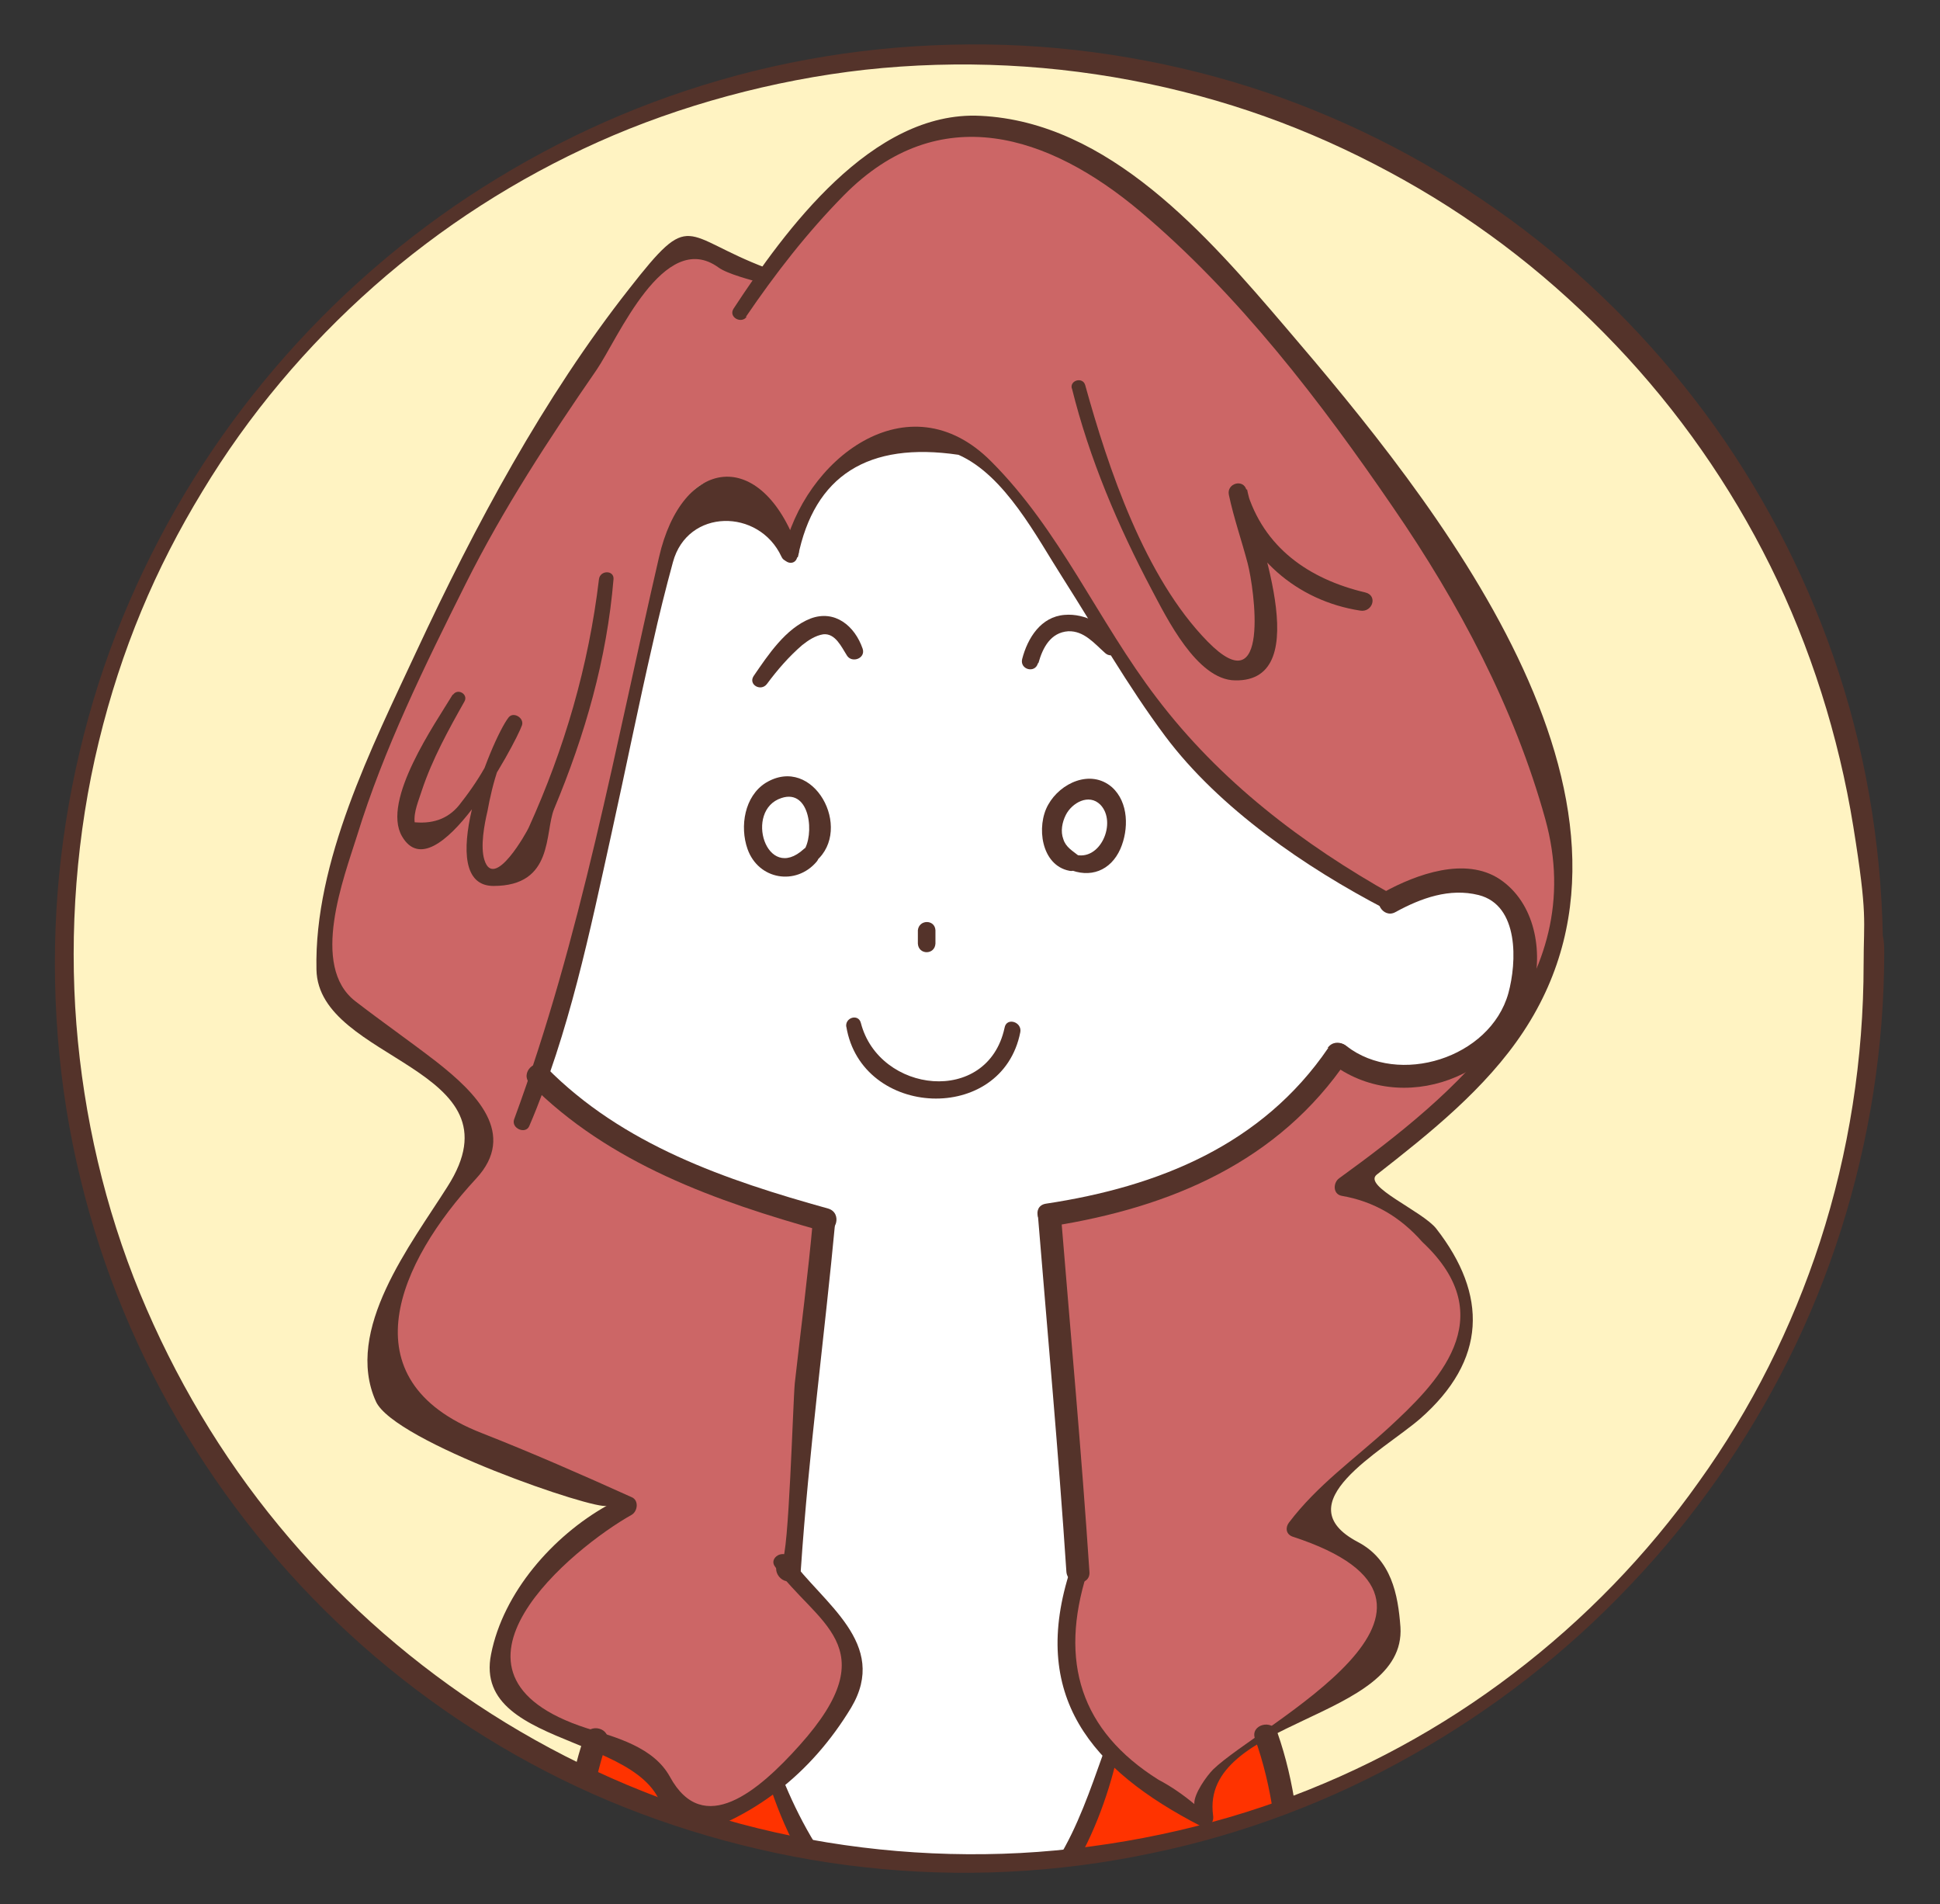 <?xml version="1.0" encoding="UTF-8"?>
<svg id="_レイヤー_1" data-name="レイヤー_1" xmlns="http://www.w3.org/2000/svg" xmlns:xlink="http://www.w3.org/1999/xlink" version="1.1" viewBox="0 0 320 314">
  <rect x="0" y="0" width="320" height="314" fill="#333333" stroke="none"/>
  <!-- Generator: Adobe Illustrator 29.0.1, SVG Export Plug-In . SVG Version: 2.1.0 Build 192)  -->
  <defs>
    <style>
      .st0 {
        fill: none;
      }

      .st1 {
        fill: #c66;
      }

      .st2 {
        fill: #fff;
      }

      .st3 {
        fill: #fff3c2;
      }

      .st4 {
        fill: #f30;
      }

      .st5 {
        fill: #54332a;
      }

      .st6 {
        clip-path: url(#clippath);
      }
    </style>
    <clipPath id="clippath">
      <circle class="st3" cx="159.7" cy="157.4" r="149.2"/>
    </clipPath>
  </defs>
  <polyline class="st0" points="1083.9 340.5 -22.7 340.5 -23.7 -755.1"/>
  <g>
    <g>
      <circle class="st3" cx="159.7" cy="157.4" r="149.2"/>
      <g class="st6">
        <g>
          <path class="st1" d="M196.6,40.6c-8.9-8.8-21.1-20.1-34.3-20.1s-3.9.2-5.9.8c-13,3.2-22.6,13.5-30.3,24.2-2.4-.7-4.7-1.5-6.8-2.7-1.3-1-3.8-3.2-5.4-3.2s-3.5,2.2-4.7,3.8c-4.4,5.1-8.2,11.1-12,16.8-11.7,17.1-22.2,35.2-30.1,54.2-5.4,12.7-12,27.2-13.6,41.2,0,.6-.1,1.2-.1,1.7,0,7,5.3,10,10.9,14.1,4.2,3.3,12.8,9,15.4,14.4.2.3.3.7.5,1.1,1.3,3.8-2.9,6.3-5.1,9.5-5.4,7.6-11.7,18-13.3,27.2-1.6,10.1,10.1,11.7,17.4,14.2,8.2,3.2,16.2,6.6,24.4,10.4-9.2,4.4-30.1,23.8-16.8,33.6,3.3,2.7,7.4,3.7,11.5,4.9,3,.9,5.9,2,8.5,4,2.5,2.2,6.3,7.3,4.7,10.8,5.1-.9,11.2-3.9,16.5-7.9,6.2-4.8,11.4-10.9,13-17.1,1.7-7.9-6.8-11.8-10.8-17.6.1,0,.2-.1.3-.2.9-16.1,2.8-32.3,4.6-48,.5-3.2.7-6.5,1-9.7-17.6-4.8-35.4-11.2-47.1-23.5,8.8-25.5,15.8-66.8,21.8-89.2,1.6-5.7,4.4-11.4,11.4-8.2,4.1,1.9,6.7,6.7,7.9,10.8h.4c.9-7.4,7.7-15.3,14.2-18.4,10.1-4.4,19,4.1,24.7,11.7,8.9,11.7,14.9,25,24.1,36.4,7.9,9.8,24.4,22.3,35.8,28,11-6.4,23.5-4.8,22.2,11.2-.3,4-1.8,7.4-4.2,10.3-6.5,7.7-18.9,10.1-26.5,3.6-10.6,16.6-28.6,23.9-47.7,26.6,1.6,18.9,3.8,44.8,4.7,58.7-4.9,10.7-1.4,20.2,1.4,25.9.9,1.7,2.3,3.3,3.8,4.7h0c1.5,1.4,3.2,2.7,4.9,4,3.6,2.5,7.5,4.5,10.6,6.2-1.7-4.4,3.7-9.2,10.3-13.7,7.2-5,15.9-9.6,18.2-12.9,6.7-9.8-3.5-19.9-13.6-21.2,7.3-12,26.6-18.7,28.5-33.9,0-.4,0-.8,0-1.3,0-8.8-11.9-20.9-20.3-21.2,9-6.5,19.5-14.8,26.9-24.5,3.9-5,6.9-10.3,8.5-16,4.7-17.4-7-40.5-14.9-55.1-12-21.5-28.2-42.4-45.6-59.5ZM80.6,128.2c1.3-4.2,3-7.8,4.3-9-.8,2.6-2.3,5.9-4.3,9Z"/>
          <path class="st2" d="M152.6,320.2c1.1.2,2.1.2,3.1.2,15.2,0,23.3-16.2,27.3-30.7h0c-1.5-1.4-2.9-3-3.8-4.7-2.8-5.7-6.3-15.2-1.4-25.9-.9-13.9-3.2-39.9-4.7-58.7,19.2-2.8,37.1-10,47.7-26.6,7.6,6.5,20.1,4.1,26.5-3.6,2.4-2.8,3.9-6.3,4.2-10.3,1.3-16.1-11.2-17.6-22.2-11.2-11.4-5.7-27.9-18.2-35.8-28-9.2-11.4-15.2-24.7-24.1-36.4-5.7-7.6-14.5-16.2-24.7-11.7-6.5,3.1-13.2,11-14.2,18.4h-.4c-1.3-4.1-3.8-8.9-7.9-10.8-7-3.2-9.8,2.5-11.4,8.2-6,22.4-13.1,63.7-21.8,89.2,11.7,12.3,29.5,18.7,47.1,23.5-.3,3.2-.5,6.5-1,9.7-1.8,15.7-3.7,31.9-4.6,48-.1,0-.2.1-.3.2,4,5.8,12.6,9.7,10.8,17.6-1.5,6.2-6.7,12.3-13,17.1,4.3,12.6,11.8,24.7,24.7,26.6Z"/>
          <path class="st4" d="M198.5,299.9c-3.2-1.7-7.1-3.8-10.6-6.2-1.7-1.2-3.4-2.5-4.9-3.9-4,14.5-12.1,30.7-27.3,30.7s-2,0-3.1-.2c-12.9-1.9-20.4-14-24.7-26.6-5.3,4-11.4,7-16.5,7.9,1.6-3.5-2.2-8.5-4.7-10.8-2.5-2-5.5-3.1-8.5-4-5.3,13.9-3.6,34.4-4.2,48.3,16.7,2.6,32.7,5.1,49.9,5.1s7.9,0,12,0c19-.2,38.8-1,57.4-3.8-.8-14.1,1.1-35.6-4.5-50-6.6,4.5-12,9.3-10.3,13.7Z"/>
          <path class="st2" d="M84.9,119.1c-1.3,1.3-3,4.9-4.3,9,2-3.2,3.5-6.5,4.3-9Z"/>
          <path class="st5" d="M96.4,286.3c-5.6,16.4-3.5,33.9-4.4,50.9-.1,2.4,3.7,2.4,3.8,0,.9-16.7-1.2-33.8,4.3-49.9.8-2.3-2.9-3.3-3.7-1h0Z"/>
          <path class="st5" d="M207,286.7c5.8,16.2,3.6,33.6,4.5,50.5.1,2.4,3.9,2.4,3.8,0-1-17.2,1.2-35-4.6-51.5-.8-2.3-4.5-1.3-3.7,1h0Z"/>
          <path class="st5" d="M171.2,200.4c1.6,19.6,3.4,39.2,4.7,58.8.2,2.4,4,2.4,3.8,0-1.3-19.6-3.1-39.2-4.7-58.8-.2-2.4-4-2.4-3.8,0h0Z"/>
          <path class="st5" d="M219.1,172.8c-10.9,16-28,22.9-46.6,25.7-2.4.4-1.4,4,1,3.7,19.6-3.1,37.4-10.6,48.8-27.5,1.4-2-1.9-3.9-3.3-1.9h0Z"/>
          <path class="st5" d="M230.2,150.4c4.2-2.3,8.9-4,13.7-2.8,6.7,1.7,6.3,11.1,4.9,16.2-3,10.7-18.1,15.4-26.7,8.7-1.9-1.5-4.6,1.2-2.7,2.7,11.8,9.2,29.5,2.3,33.4-11.8,1.8-6.5.4-14.5-5.4-18.4-5.7-3.8-13.8-.8-19.1,2.1-2.1,1.2-.2,4.5,1.9,3.3h0Z"/>
          <path class="st5" d="M136.6,199.3c-16.9-4.7-33.9-10.5-46.5-23.3-1.7-1.7-4.4.9-2.7,2.7,13.1,13.2,30.7,19.4,48.2,24.3,2.4.7,3.4-3,1-3.7h0Z"/>
          <path class="st5" d="M134.1,201.1c-.8,9-2,18-3,27-.3,3-1,28.7-2.1,29.2-2.2,1-.3,4.3,1.9,3.3.1,0,.2-.1.3-.2.6-.3.9-1,.9-1.6,1.3-19.3,3.9-38.4,5.7-57.6.2-2.4-3.6-2.4-3.8,0h0Z"/>
          <path class="st5" d="M134.6,142c6.2-5.3-.4-17.7-8.3-12.9-3.5,2.2-4.3,7.2-3,10.9,1.8,5.1,8,6.1,11.4,2.1,1.2-1.4-.7-3.4-2.1-2.1-6.2,5.7-9.9-6.4-3.7-8.4,4.8-1.6,5.5,6.2,3.6,8.8-.9,1.3,1,2.5,2,1.6Z"/>
          <path class="st5" d="M176.2,143.3c3.6,1.6,7,.3,8.6-3.3,1.4-3.2,1.4-7.7-1.4-10.2-3.5-3-8.5-.7-10.5,2.9-2,3.5-1.2,10,3.5,10.9,1.3.3,2.8-1.5,1.5-2.5-1-.8-2.1-1.4-2.5-2.7-.5-1.3-.2-2.8.4-4,1-2,3.8-3.6,5.7-1.7,2.8,2.9,0,9.5-4.3,8.2-1.4-.4-2.4,1.8-1,2.4Z"/>
          <path class="st5" d="M151.4,153.4c0,.7,0,1.5,0,2.2.1,1.9,2.8,1.9,2.9,0,0-.7,0-1.5,0-2.2-.1-1.8-2.7-1.8-2.9,0h0Z"/>
          <path class="st5" d="M139.6,169.3c2.5,15.1,25.7,16.2,28.7.9.3-1.7-2.3-2.5-2.6-.7-2.8,12.9-20.7,10.8-23.7-.8-.4-1.6-2.7-.9-2.4.7h0Z"/>
          <path class="st5" d="M131.6,91.9c2.7-13.5,11.6-19.1,26.5-16.9,7.7,3.4,12.9,13.6,17.2,20.3,5.6,8.8,10.7,17.8,16.9,26.1,8.9,11.9,23.2,21.7,36.3,28.5,1.5.8,2.8-1.5,1.3-2.3-15-8.4-28.6-18.8-39-32.5-9.7-12.7-15.9-27.6-27.3-39-13.7-13.8-31-.3-34.3,15.2-.3,1.5,1.9,2.2,2.3.6h0Z"/>
          <path class="st5" d="M131.6,90.5c-6-16.9-19.1-15.2-22.9,1.4-7.2,31.1-12.8,62.6-23.9,92.7-.5,1.5,1.9,2.5,2.5,1.1,6.6-15.4,10-32.1,13.6-48.4,2.3-10.4,4.4-20.9,6.8-31.3,1-4.5,2.1-8.9,3.3-13.3,2.4-8.9,14.2-8.9,17.9-.9.7,1.6,3.3.4,2.8-1.2h0Z"/>
          <path class="st5" d="M126.4,44.2c-14-5.3-12.2-9.9-22.6,3.4-14.1,17.9-25.5,39.2-35.1,59.8-7.4,15.9-16.9,34.7-16.5,52.5.3,15.2,34.3,16,21.6,35.8-6,9.5-17.1,23.6-11.8,35.4,3,6.7,36.5,18.1,38.1,17.2-8.9,5-17.1,14.3-19.1,24.5-3.3,16.5,29.9,12.8,28.5,28.8-.1,1.2,1.3,2.1,2.3,1.8,12.4-3.3,22-10.9,28.6-21.8,6.3-10.6-4.7-17.2-10.1-24.7-1.1-1.5-3.5,0-2.5,1.4,6.6,9.4,18.8,13.1,4.1,29.5-6.8,7.6-15.9,15.3-21.4,5.2-2.7-4.9-8.9-6.5-13.7-8-27.9-9-2.1-29.9,7.4-35.2,1-.6,1.2-2.4,0-2.9-8.2-3.7-16.4-7.3-24.8-10.6-22.5-8.8-13.5-28.3-.9-41.9,6.9-7.4,0-14.2-6.5-19.3-4.4-3.4-9-6.6-13.4-10-7.5-5.8-1.9-20.3.3-27.3,4.4-14.3,11.2-28.1,17.9-41.5,6.2-12.4,13.8-24,21.6-35.3,3.5-5.1,11.1-23.4,20.1-16.9,1.5,1.1,5.5,2.1,7.2,2.6,1.6.5,2.2-1.9.7-2.4h0Z"/>
          <path class="st5" d="M123,52.3c4.9-7.2,10.1-13.9,16.2-20.1,15.8-16,33.9-9.9,48.8,2.6,16.3,13.7,29.9,31.5,41.8,48.9,10.8,15.7,20,33,25.1,51.4,7.4,26.8-14.8,45.3-34,59.2-1,.7-1.1,2.6.4,2.9,5.3.9,9.7,3.5,13.3,7.6,13.5,12.6,2.2,23.5-5.6,30.7-5.7,5.2-11.7,9.4-16.4,15.6-.6.8-.5,1.9.6,2.3,34.7,11.3-5.5,31-13.1,38.4-1,1-3.2,4-3.1,5.7-1.8-1.5-3.8-2.9-5.9-4-12.9-8.1-16.4-19.5-11.8-34.1.5-1.7-2.1-2.4-2.7-.7-6.9,21,3.4,33.1,21.4,42.4,1.2.6,2.3-.4,2.1-1.7-2.2-16,31.9-15.6,30.9-31.1-.4-5.4-1.5-11.1-7-14-12.2-6.4,3.9-14.9,10.2-20.3,11.1-9.7,11.2-20.5,2.7-31.4-2.3-2.9-12.2-7-9.8-8.9,8.7-6.8,18-14.2,24.2-23.6,25.3-38.3-14.8-87.6-39.3-116.2-12.9-15.1-29.1-33.8-50.3-34.8-17.9-.9-32.3,19-40.7,31.8-.9,1.4,1.3,2.6,2.2,1.3h0Z"/>
          <path class="st5" d="M126.8,293.9c4.7,14.7,14.2,29.5,31.6,28,14.9-1.3,22.9-19.5,25.8-31.9.4-1.5-1.8-2.1-2.3-.6-4.1,11.5-8.4,24.5-21.3,28.7-16,5.2-26.7-12.9-31.5-24.8-.6-1.4-2.7-.9-2.3.6h0Z"/>
          <path class="st5" d="M126.5,112.8c1.7-2.3,3.6-4.5,5.8-6.4,1-.8,2.2-1.6,3.5-1.8,2-.2,3,2.1,3.9,3.5.8,1.3,3.1.5,2.6-1.1-1.3-3.8-4.6-6.5-8.6-5-4.1,1.6-7,6-9.4,9.5-.9,1.4,1.2,2.6,2.2,1.3h0Z"/>
          <path class="st5" d="M171.3,109.3c.7-2.5,2-5,4.9-5.2,2.6-.1,4.3,2,6.1,3.6,1.1,1,2.9-.2,2.1-1.6-1.7-3-5.4-5-8.8-4.7-3.9.3-6.1,3.8-7,7.3-.4,1.7,2.1,2.4,2.6.7h0Z"/>
          <path class="st5" d="M176.8,64c2.9,11.7,7.6,22.7,13.2,33.3,2.4,4.5,7.4,14.8,13.7,14.9,13.7.3,3.2-25.3,2-31.5-1,.3-1.9.5-2.9.8,2.7,10.3,11.1,17.6,21.6,19.2,2,.3,2.9-2.5.8-3-9.3-2.2-16.8-7.4-19.6-16.9-.5-1.9-3.3-1.1-2.9.8.8,3.8,2.1,7.5,3.1,11.3,1.1,4.2,3.8,23.5-6.6,12.9-10.4-10.6-16.4-28.6-20.2-42.3-.4-1.4-2.6-.8-2.2.6h0Z"/>
          <path class="st5" d="M74.7,114.5c-2.9,4.8-11.8,17.5-8.4,23.4,5.5,9.5,18.8-15.4,19.8-18.3.4-1.2-1.4-2.3-2.2-1.3-2.9,3.7-12.5,27.8-2.5,27.8s8.4-8.8,10-12.7c5.1-12.2,8.7-24.7,9.8-37.9.1-1.5-2.2-1.5-2.4,0-1.7,14.3-5.7,28-11.6,41-.2.5-5.7,10.5-7.3,5.3-.7-2.2,0-5.9.5-8,.8-4.4,2.3-10.3,5.4-13.6-.7-.4-1.5-.9-2.2-1.3-1.9,4.9-4.2,9.2-7.5,13.4-1.8,2.5-4.3,3.6-7.7,3.3-.2-1.7.7-3.7,1.2-5.3,1.7-5.1,4.4-10,7-14.6.7-1.2-1.1-2.3-1.9-1.1h0Z"/>
        </g>
      </g>
    </g>
    <path class="st5" d="M307.4,159c0,15.5-2.4,31-7.2,45.8-4.6,14.1-11.3,27.5-20,39.6-8.5,12-18.9,22.7-30.6,31.6-11.8,9-24.9,16.1-38.9,21.1s-29.8,8.1-45.3,8.6-31.1-1.4-46-5.7c-14.4-4.2-28.2-10.6-40.7-18.9s-23.3-18.1-32.7-29.5c-9.5-11.5-17.2-24.5-22.9-38.3-5.8-14.1-9.3-29.2-10.5-44.4s0-31.4,3.7-46.6,9.3-28.5,17.1-41.3c7.6-12.6,17.2-24,28.3-33.8s23.6-17.8,37-23.8,28.8-10.2,44-11.9c15.6-1.7,31.4-.9,46.7,2.3s29,8.5,42.2,15.9,24.7,16.5,34.9,27.2c10.3,10.8,18.9,23.1,25.5,36.4s11.3,28.1,13.7,43,1.7,15.2,1.7,22.8,3.2-.3,3.2-1.7c0-15.7-2.4-31.5-7.3-46.5-4.7-14.4-11.6-28.1-20.4-40.5-8.8-12.3-19.4-23.3-31.5-32.5s-25.5-16.5-39.8-21.7-30.3-8.3-45.9-8.8c-15.8-.5-31.7,1.4-46.9,5.8s-28.7,10.8-41.5,19.2c-12.7,8.4-24.1,18.7-33.8,30.5s-17.5,24.9-23.3,39-9.5,29.8-10.7,45.3,0,31.9,3.8,47.3c3.6,14.9,9.5,29.1,17.5,42.2s17.7,24.7,29,34.7c11.3,10,24.2,18.3,37.9,24.4s29.3,10.4,44.7,12.1c15.9,1.8,32,1,47.6-2.3,15-3.1,29.6-8.6,43-16.2,13.3-7.5,25.4-16.9,35.9-28,10.5-11,19.3-23.6,26.1-37.2,6.9-13.8,11.6-28.7,14-44,1.2-7.7,1.8-15.4,1.8-23.2s-3.2.3-3.2,1.7Z"/>
  </g>
</svg>